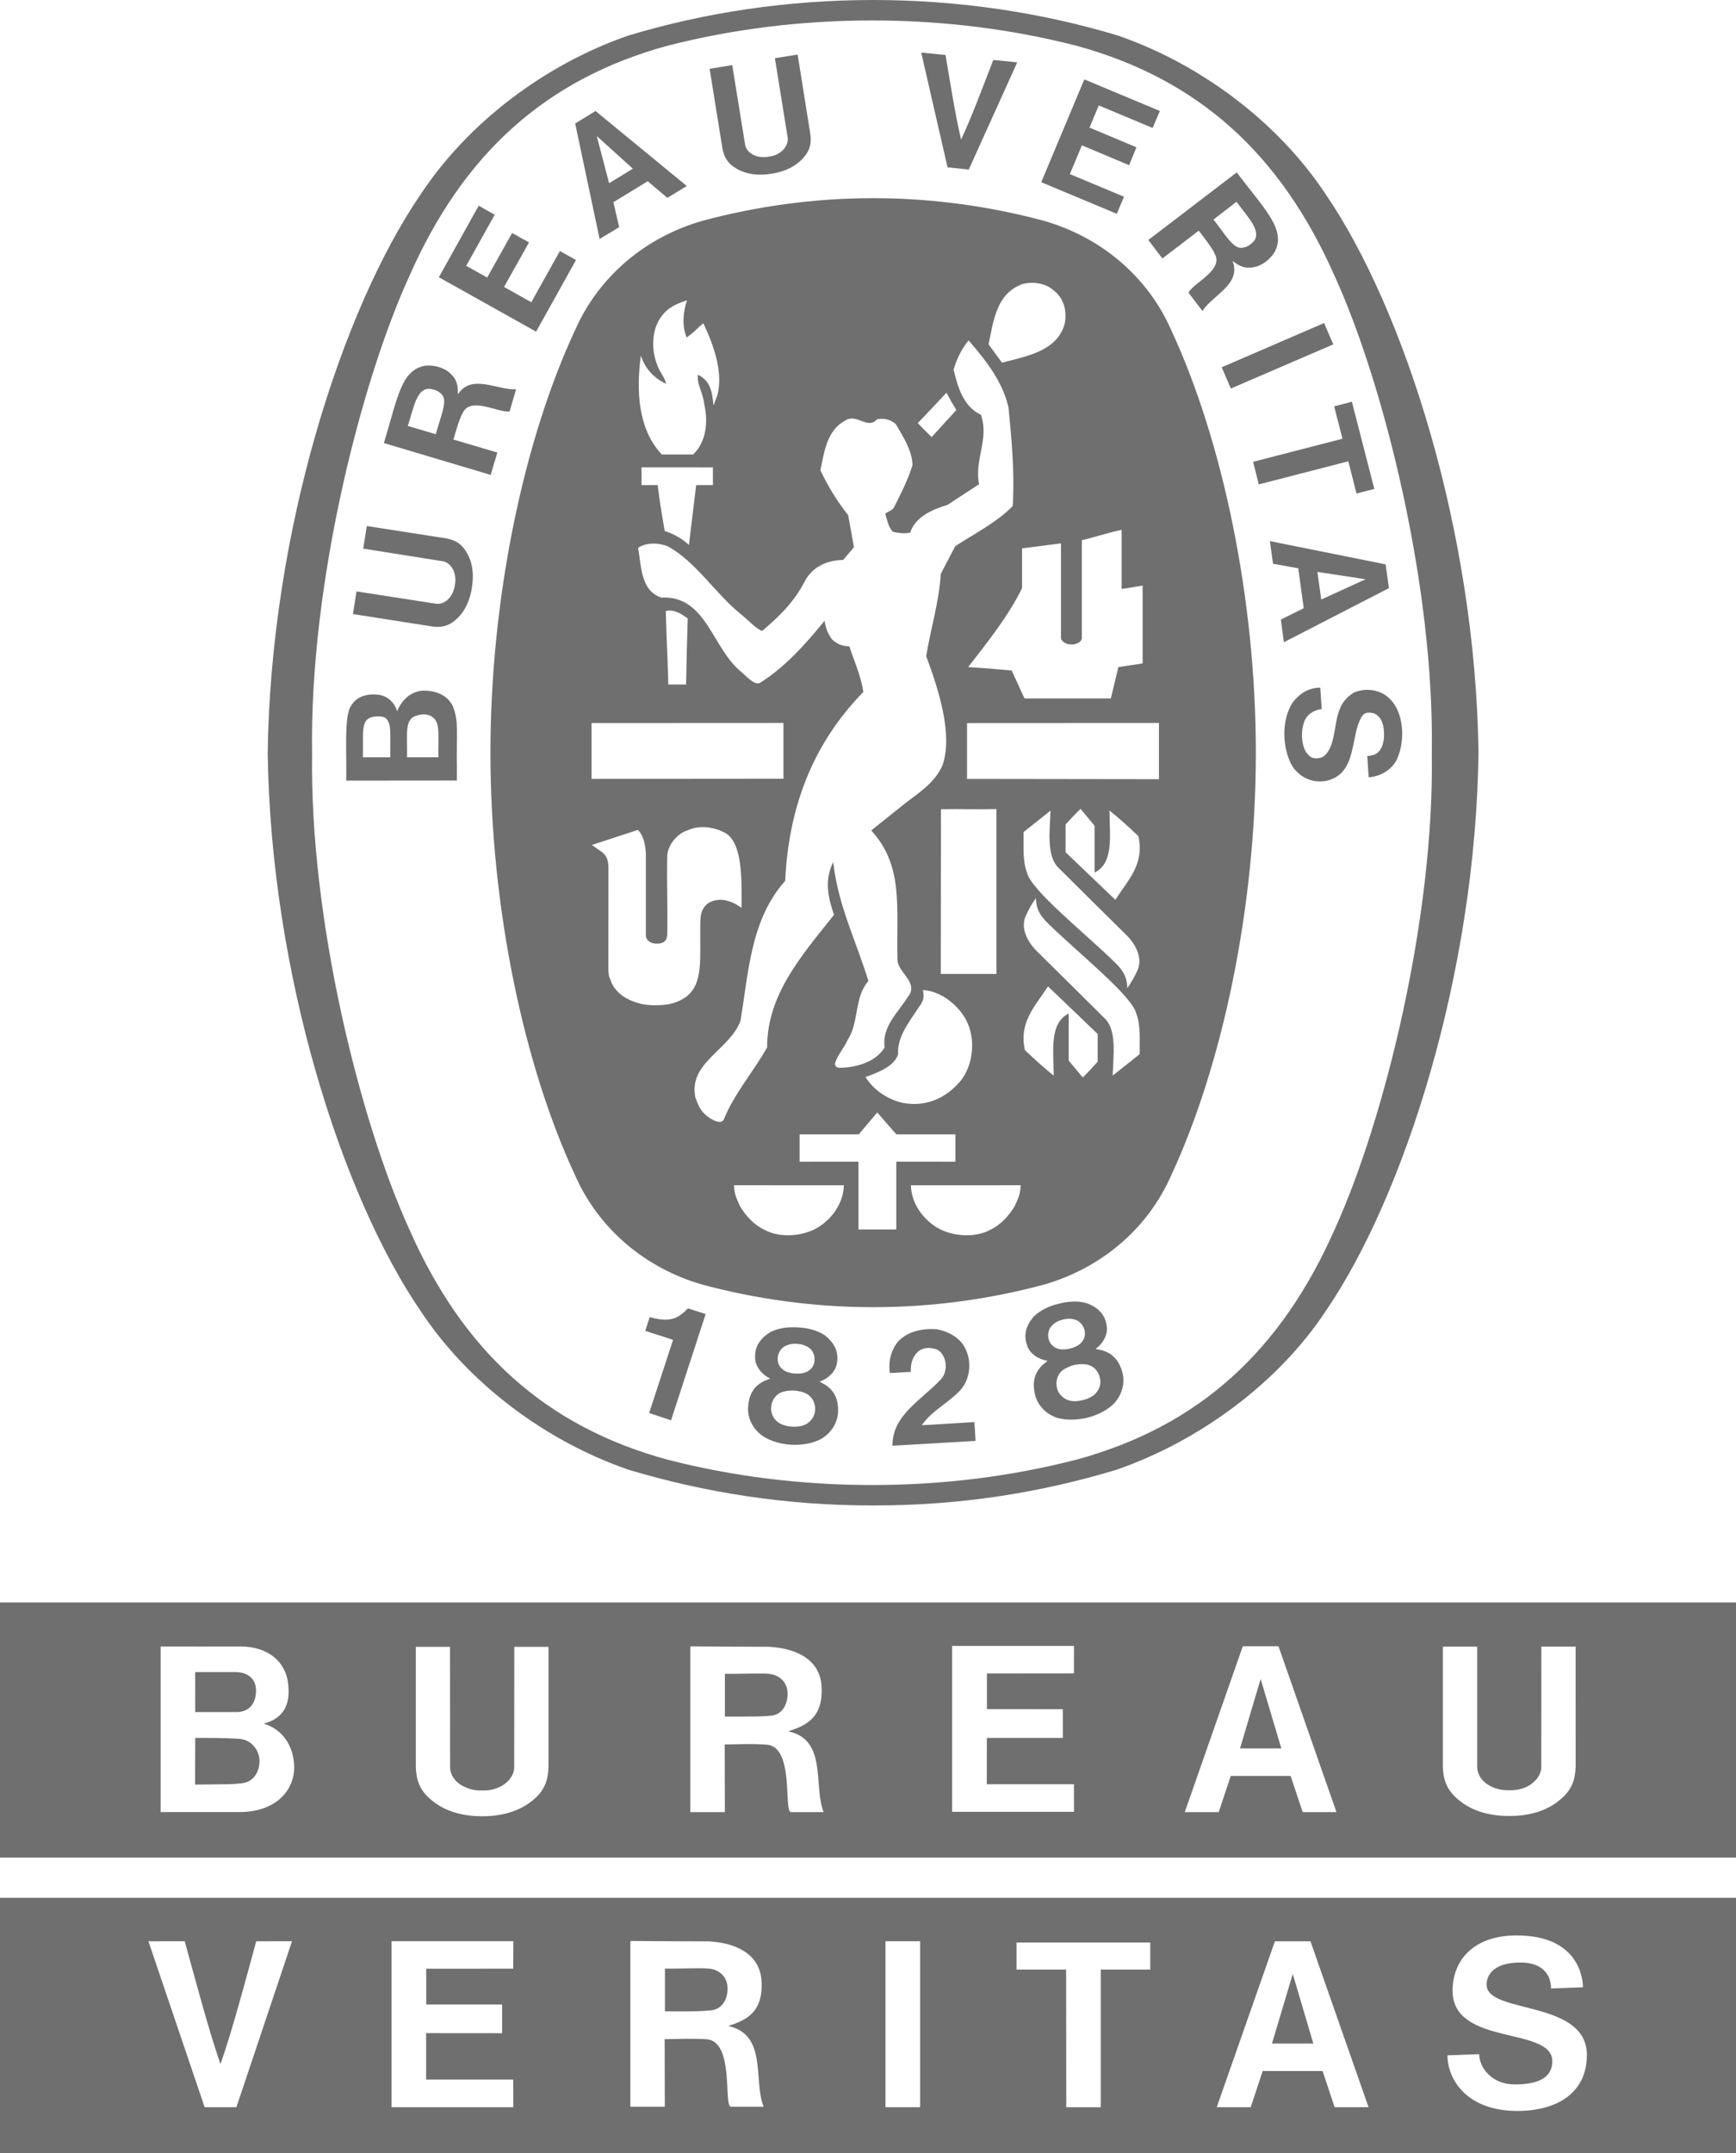 <?xml version="1.0" encoding="UTF-8" standalone="no"?>
<!-- Generator: Adobe Illustrator 16.0.0, SVG Export Plug-In . SVG Version: 6.00 Build 0)  -->

<svg
   version="1.1"
   id="Calque_2"
   x="0px"
   y="0px"
   width="205.642"
   height="254.918"
   viewBox="0 0 205.642 254.918"
   enable-background="new 0 0 336.02 385.455"
   xml:space="preserve"
   xmlns="http://www.w3.org/2000/svg"
   xmlns:svg="http://www.w3.org/2000/svg"><defs
   id="defs65" />
<g
   id="g42"
   transform="translate(-65.189,-65.268)">
	<path
   fill="#706f6f"
   d="m 139.58,69.492 c 0.301,-0.104 -0.351,0.107 -0.011,0.004 0.023,-0.008 0.019,-0.007 0.011,-0.004 z"
   id="path2" />
	<path
   fill="#706f6f"
   d="m 222.246,88.296 c -5.637,-8.53 -14.754,-15.387 -24.574,-18.801 -9.146,-2.766 -19.024,-4.227 -29.053,-4.227 -10.037,0 -19.916,1.461 -29.05,4.227 -9.826,3.414 -18.932,10.271 -24.563,18.801 -9.305,13.605 -17.741,39.888 -18.104,66.056 v 0.078 c 0.363,26.168 8.801,52.448 18.104,66.046 5.632,8.539 14.736,15.366 24.563,18.785 9.135,2.75 18.803,4.25 28.834,4.25 h 0.216 0.205 c 10.051,0 19.496,-1.47 28.637,-4.23 9.82,-3.41 19.148,-10.266 24.785,-18.805 9.293,-13.599 17.73,-39.878 18.082,-66.046 v -0.078 c -0.352,-26.169 -8.789,-52.45 -18.082,-66.056 z m 1.078,122.459 c -6.416,14.554 -16.207,23.4 -30.598,27.328 -7.74,1.994 -15.873,3.011 -24.23,3.011 -8.35,0 -16.529,-1.017 -24.27,-3.011 -14.379,-3.928 -24.183,-12.774 -30.58,-27.328 -5.801,-12.731 -11.801,-36.655 -11.484,-56.366 -0.315,-19.711 5.685,-43.632 11.484,-56.357 6.397,-14.563 16.201,-23.406 30.58,-27.34 7.739,-1.988 15.92,-3 24.27,-3 8.357,0 16.49,1.012 24.23,3 14.391,3.934 24.182,12.777 30.598,27.34 5.789,12.727 11.795,36.646 11.473,56.357 0.322,19.71 -5.684,43.633 -11.473,56.366 z"
   id="path4" />
	<path
   fill="#706f6f"
   d="m 178.476,113.816 -1.172,-2.051 c 0.996,1.877 0.211,0.438 1.172,2.051 z"
   id="path6" />
	<path
   fill="#706f6f"
   d="m 174.38,234.015 c 1.213,-1.75 3.111,-2.599 4.57,-4.148 1.131,-1.289 1.371,-3.254 0.656,-4.779 -0.558,-1.405 -2.127,-2.215 -3.469,-2.438 -1.688,-0.111 -3.416,0.229 -4.57,1.459 -0.834,1.037 -1.174,2.363 -0.963,3.729 l 2.479,-0.145 c -0.035,-0.898 0.152,-1.734 0.838,-2.379 0.498,-0.43 1.154,-0.545 1.929,-0.369 0.498,0.123 0.879,0.416 1.147,1.01 0.428,0.945 0.205,2.094 -0.397,2.668 -2.222,2.392 -5.75,4.211 -5.687,7.818 l 9.834,-0.572 c -0.029,-0.707 -0.082,-1.465 -0.135,-2.227 z"
   id="path8" />
	<path
   fill="#706f6f"
   d="m 145.961,220.835 c -1.147,0.953 -2.496,0.728 -3.809,0.379 l -0.527,1.621 c 1.002,0.354 2.25,0.707 3.287,1.074 l -0.041,0.146 -2.789,8.52 2.596,0.854 4.062,-12.461 0.041,-0.117 -2.104,-0.677 c -0.23,0.247 -0.3,0.333 -0.716,0.661 z"
   id="path10" />
	<path
   fill="#706f6f"
   d="m 195.76,225.151 -0.79,-0.17 c 0.813,-0.574 1.563,-1.736 1.295,-2.859 -0.193,-1.283 -1.119,-2.098 -2.285,-2.537 -1.021,-0.319 -2.215,-0.264 -3.347,0.041 -1.147,0.258 -2.215,0.769 -2.987,1.523 -0.814,0.932 -1.261,2.08 -0.82,3.305 0.275,1.123 1.477,1.795 2.455,1.933 l -0.615,0.516 c -1.037,0.996 -1.166,2.172 -0.891,3.414 0.299,1.379 1.412,2.461 2.76,2.858 1.008,0.255 2.232,0.234 3.428,-0.047 1.195,-0.297 2.285,-0.844 3.06,-1.559 1.008,-0.984 1.487,-2.441 1.119,-3.813 -0.33,-1.226 -1.016,-2.212 -2.382,-2.605 z m -6.198,-0.953 c -0.316,-0.535 -0.316,-1.449 0.246,-1.988 0.315,-0.34 0.784,-0.58 1.289,-0.703 0.491,-0.135 1.03,-0.137 1.477,0.023 0.732,0.223 1.148,1.027 1.137,1.652 -0.012,0.479 -0.223,0.86 -0.533,1.153 -0.315,0.287 -0.768,0.492 -1.235,0.601 -0.463,0.125 -0.943,0.139 -1.359,0.045 -0.418,-0.123 -0.788,-0.357 -1.022,-0.783 z m 5.448,6.01 c -0.327,0.385 -0.92,0.683 -1.559,0.834 -0.645,0.16 -1.301,0.181 -1.77,-0.016 -0.646,-0.244 -1.091,-0.738 -1.255,-1.31 -0.245,-0.856 0,-1.758 0.722,-2.27 0.328,-0.215 0.778,-0.426 1.266,-0.563 0.504,-0.102 1.015,-0.133 1.377,-0.077 0.896,0.104 1.529,0.789 1.705,1.651 0.125,0.589 -0.028,1.245 -0.486,1.751 z"
   id="path12" />
	<path
   fill="#706f6f"
   d="m 162.977,229.245 -0.703,-0.397 c 0.938,-0.302 1.998,-1.183 2.074,-2.343 0.205,-1.289 -0.445,-2.344 -1.418,-3.116 -0.886,-0.604 -2.027,-0.896 -3.205,-0.955 -1.172,-0.09 -2.351,0.075 -3.3,0.565 -1.065,0.646 -1.834,1.619 -1.786,2.914 -0.06,1.152 0.885,2.16 1.786,2.574 l -0.75,0.313 c -1.295,0.632 -1.77,1.724 -1.862,2.99 -0.123,1.414 0.615,2.767 1.787,3.543 0.873,0.566 2.057,0.906 3.287,0.992 1.213,0.068 2.426,-0.141 3.381,-0.59 1.254,-0.633 2.139,-1.885 2.196,-3.301 0.054,-1.259 -0.304,-2.412 -1.487,-3.189 z m -4.805,-4.586 c 0.388,-0.229 0.927,-0.322 1.431,-0.281 0.516,0.029 1.03,0.183 1.399,0.457 0.646,0.422 0.804,1.328 0.599,1.918 -0.146,0.47 -0.476,0.75 -0.855,0.949 -0.393,0.168 -0.873,0.23 -1.354,0.197 -0.48,-0.021 -0.949,-0.144 -1.313,-0.365 -0.352,-0.231 -0.65,-0.57 -0.738,-1.043 -0.136,-0.607 0.139,-1.484 0.831,-1.832 z m 2.578,9.185 c -0.428,0.268 -1.084,0.385 -1.74,0.336 -0.655,-0.033 -1.282,-0.234 -1.682,-0.535 -0.545,-0.426 -0.809,-1.035 -0.797,-1.646 0.018,-0.875 0.521,-1.662 1.365,-1.934 0.369,-0.109 0.86,-0.185 1.371,-0.156 0.504,0.039 1.008,0.158 1.342,0.32 0.813,0.375 1.219,1.211 1.131,2.1 -0.052,0.576 -0.41,1.16 -0.99,1.515 z"
   id="path14" />
	<polygon
   fill="#706f6f"
   points="210.99,111.269 223.125,106.042 222.035,103.515 209.912,108.753 "
   id="polygon16" />
	<path
   fill="#706f6f"
   d="m 179.039,81.792 c -0.68,-2.836 -1.271,-6.647 -1.846,-10.012 l -2.877,-0.289 3.117,13.592 2.514,0.256 5.742,-12.69 -2.836,-0.281 c -1.23,3.167 -2.572,6.78 -3.814,9.424 z"
   id="path18" />
	<polygon
   fill="#706f6f"
   points="127.855,93.969 125.852,92.855 122.904,98.128 120.414,96.746 123.789,90.695 121.896,89.621 117.174,98.094 128.693,104.535 133.422,96.054 131.512,94.988 128.125,101.054 124.896,99.242 "
   id="polygon20" />
	<path
   fill="#706f6f"
   d="m 118.867,148.957 c -0.627,-1.424 -2.156,-1.985 -3.732,-1.91 -1.329,0.168 -2.338,1.066 -2.905,2.438 -0.199,-0.803 -0.955,-1.805 -2.222,-1.963 -1.323,-0.162 -2.596,0.199 -3.229,1.317 -0.873,1.113 -0.492,6.023 -0.58,8.854 l 13.107,-0.012 0.006,-0.955 c -0.076,-5.215 0.229,-5.848 -0.445,-7.769 z m -7.447,5.976 h -3.246 c 0.101,-3.017 -0.393,-4.642 1.459,-4.834 1.097,-0.082 1.39,0.157 1.642,0.825 0.209,0.675 0.145,1.39 0.145,4.009 z m 5.695,-0.004 -3.686,0.004 h -0.023 c 0.064,-2.931 -0.393,-4.658 1.354,-4.998 0.609,-0.164 1.359,-0.101 1.812,0.356 0.748,0.724 0.52,1.923 0.543,4.638 z"
   id="path22" />
	<polygon
   fill="#706f6f"
   points="225.328,112.835 223.23,113.382 224.214,117.214 213.626,119.947 214.3,122.621 224.906,119.886 225.878,123.699 227.988,123.158 "
   id="polygon24" />
	<path
   fill="#706f6f"
   d="m 156.578,85.835 0.035,-0.002 c 1.465,-0.223 2.848,-0.834 3.779,-1.924 0.797,-0.902 0.914,-1.77 0.791,-2.738 l -1.507,-9.444 -2.694,0.432 1.518,9.439 c 0.088,0.711 -0.403,1.444 -1.037,1.809 -0.352,0.227 -0.762,0.352 -1.2,0.41 -0.423,0.078 -0.861,0.082 -1.255,-0.012 -0.715,-0.146 -1.399,-0.621 -1.553,-1.396 l -1.529,-9.432 -2.678,0.436 1.519,9.433 c 0.188,0.961 0.567,1.745 1.616,2.356 1.213,0.739 2.719,0.887 4.195,0.633 z"
   id="path26" />
	<path
   fill="#706f6f"
   d="m 229.324,132.087 -13.711,-2.752 0.375,2.677 2.988,0.545 0.649,4.723 -2.707,1.342 0.357,2.685 12.445,-6.406 z m -2.385,1.77 -5.238,2.393 -0.457,-3.27 5.695,0.871 h 0.018 l -0.012,0.006 z"
   id="path28" />
	<path
   fill="#706f6f"
   d="m 225.591,147.261 c -0.715,0.395 -1.44,1.18 -1.692,1.957 -0.769,1.829 -0.457,4.561 -1.986,5.655 -0.445,0.234 -1.254,0.287 -1.617,-0.112 -0.979,-0.777 -1.102,-2.88 -0.551,-4.199 0.375,-0.816 1.185,-1.236 2.01,-1.344 l -0.17,-2.535 c -1.336,0.012 -2.442,0.676 -3.264,1.746 -1.359,2.067 -1.266,5.395 -0.076,7.508 0.867,1.34 2.338,2.078 4.014,1.791 3.839,-0.814 2.802,-5.486 4.295,-7.693 0.316,-0.479 0.896,-0.438 1.365,-0.315 0.892,0.356 1.189,1.323 1.213,2.278 0.054,0.938 -0.151,2.099 -1.024,2.566 l -0.217,0.088 -0.3,0.076 -0.246,0.041 -0.192,0.006 0.164,2.52 c 1.529,-0.088 3.022,-1.077 3.479,-2.448 0.81,-1.972 0.732,-5.226 -1.024,-6.886 -1.093,-1.071 -2.827,-1.282 -4.181,-0.7 z"
   id="path30" />
	<path
   fill="#706f6f"
   d="m 118.076,129.017 -9.434,-1.468 -0.429,2.675 9.445,1.5 c 0.709,0.104 1.248,0.83 1.396,1.532 0.1,0.4 0.1,0.834 0.022,1.271 -0.059,0.426 -0.188,0.848 -0.416,1.199 -0.363,0.617 -1.02,1.125 -1.805,1.026 l -9.435,-1.461 -0.42,2.681 9.445,1.479 c 0.973,0.117 1.834,-0.004 2.736,-0.809 1.084,-0.927 1.682,-2.32 1.909,-3.785 v -0.029 c 0.246,-1.477 0.101,-2.99 -0.649,-4.188 -0.601,-1.049 -1.392,-1.426 -2.365,-1.623 z"
   id="path32" />
	<path
   fill="#706f6f"
   d="m 141.918,86.726 2.32,1.969 2.303,-1.406 -10.805,-8.875 -2.414,1.469 2.895,13.677 2.32,-1.396 -0.686,-2.957 z m -6.035,-5.334 -0.012,-0.023 0.012,0.01 -0.006,-0.022 0.013,0.031 4.266,3.852 -2.813,1.719 z"
   id="path34" />
	<polygon
   fill="#706f6f"
   points="202.582,78.406 193.634,74.666 188.531,86.844 197.484,90.582 198.333,88.562 191.923,85.88 193.347,82.476 198.943,84.828 199.804,82.707 194.25,80.375 195.345,77.748 201.726,80.419 "
   id="polygon36" />
	<path
   fill="#706f6f"
   d="m 119.436,111.953 c -0.006,-0.901 -0.054,-1.651 -0.804,-2.377 -0.721,-0.752 -1.875,-1.092 -3.006,-1.018 -2.94,0.448 -3.328,3.819 -4.963,9.168 l 12.646,3.77 0.797,-2.645 -5.004,-1.482 -0.199,-0.057 c 0.334,-1.224 0.832,-2.763 1.072,-3.097 0.901,-2.086 4.254,-0.041 5.578,-0.231 l 0.772,-2.625 c -2.249,0.125 -5.278,-1.895 -6.889,0.594 z m -2.625,4.724 -3.316,-0.976 c 0.732,-2.25 1.055,-4.522 2.637,-4.395 0.646,0.108 1.084,0.28 1.453,0.741 0.614,0.763 -0.177,2.456 -0.774,4.63 z"
   id="path38" />
	<path
   fill="#706f6f"
   d="m 211.195,96.169 c 0.738,0.537 1.377,0.939 2.408,0.748 1.037,-0.145 1.992,-0.871 2.596,-1.84 1.354,-2.645 -1.137,-4.94 -4.512,-9.395 l -10.472,8 1.664,2.188 4.138,-3.158 0.182,-0.127 c 0.773,0.988 1.74,2.293 1.857,2.685 1.166,1.965 -2.484,3.457 -3.082,4.651 l 1.651,2.168 c 1.226,-1.91 4.642,-3.156 3.57,-5.92 z m -2.262,-4.908 2.729,-2.099 c 1.406,1.908 3.047,3.515 2.004,4.724 -0.463,0.452 -0.85,0.698 -1.447,0.725 -0.995,0.049 -1.886,-1.584 -3.286,-3.35 z"
   id="path40" />
</g>
<g
   id="g48"
   transform="translate(-65.189,-65.268)">
	<g
   id="g46">
		<path
   fill="#706f6f"
   d="m 203.917,104.324 c -2.783,-6.328 -8.326,-10.984 -15.082,-12.914 -6.34,-1.711 -13.219,-2.676 -20.104,-2.676 h -0.217 c -6.891,0 -13.764,0.965 -20.109,2.676 -6.756,1.93 -12.287,6.586 -15.082,12.914 -6.07,13 -10.037,31.691 -10.037,50.064 0,18.385 3.967,37.065 10.037,50.062 2.795,6.326 8.326,10.992 15.082,12.92 6.346,1.707 13.219,2.666 20.109,2.666 h 0.217 c 6.887,0 13.766,-0.959 20.104,-2.666 6.756,-1.928 12.299,-6.594 15.082,-12.92 6.054,-12.996 10.037,-31.677 10.037,-50.062 0.001,-18.373 -3.984,-37.064 -10.037,-50.064 z m -11.666,37.244 c 0.188,0.006 1.072,-0.182 1.09,-0.738 v -11.602 c 1.601,-0.373 3.211,-0.92 4.718,-1.229 v 6.994 c 0.914,-0.104 1.364,-0.223 2.483,-0.393 v 9.217 l -2.871,0.432 -0.896,3.717 H 186.55 l -1.522,-3.311 c -2.479,-0.229 -2.654,-0.229 -5.15,-0.406 2.345,-3.021 4.752,-6.031 6.381,-9.34 v -4.715 l 4.611,-0.59 v 11.178 c 0,0.389 0.568,0.785 1.144,0.785 z m -6.005,-42.647 c 1.148,-0.332 2.713,-0.188 3.687,0.677 1.307,0.944 1.688,2.547 1.371,4.034 -0.914,3.216 -4.507,3.813 -7.419,4.574 l -1.594,-2.168 c 0.591,-2.769 0.908,-5.968 3.955,-7.117 z m -8.942,12.844 1.172,2.051 -2.925,3.199 c -0.791,-0.759 -0.854,-0.83 -1.641,-1.652 1.507,-1.578 1.654,-1.742 3.394,-3.598 z m -36.206,-4.363 0.006,-0.016 c 0.516,1.52 1.477,2.608 3,3.332 -0.176,-0.813 -0.886,-1.544 -1.113,-2.396 -0.662,-1.668 -0.598,-4.045 0.486,-5.496 0.768,-1.141 1.875,-1.608 3.088,-1.996 -0.463,1.375 -0.604,3.013 -0.041,4.402 0.797,-0.603 0.838,-0.642 1.453,-1.238 0.229,-0.223 0.334,-0.293 0.532,-0.445 1.132,2.406 2.402,5.72 1.658,8.523 l -0.457,1.203 c -0.182,-1.979 -0.504,-2.926 -1.834,-3.641 -0.176,1.147 0.563,1.977 0.732,3.477 0.545,2.324 0.117,4.629 -1.318,5.969 h -3.709 c -2.835,-3.026 -3.029,-7.573 -2.483,-11.678 z m 8.543,15.301 h -1.986 l -0.855,7.082 c -0.85,-0.768 -1.815,-1.307 -2.877,-1.647 -0.504,-3.009 -0.551,-3.224 -0.825,-5.435 h -1.916 v -2.102 c 3.305,-0.013 5.139,0.004 8.455,0.004 z m -14.379,28.175 22.733,-0.012 v 6.605 l -22.733,0.02 z m 8.795,-13.261 c 0.948,-0.256 1.868,0.336 2.596,0.883 -0.111,3.832 -0.111,3.789 -0.193,7.814 h -2.108 l -0.013,-0.646 c -0.083,-3.045 -0.212,-5.043 -0.282,-8.051 z m 2.42,45.67 c -1.324,0.926 -2.549,1.006 -3.851,1.002 -0.422,-0.006 -1.178,-0.063 -1.61,-0.199 -0.979,-0.245 -2.367,-0.772 -3.199,-2.098 l -0.164,-0.311 -0.146,-0.398 -0.182,-0.422 -0.07,-0.666 0.006,-12.352 c -0.11,-1.556 -0.69,-1.585 -1.956,-2.527 l 0.45,-0.152 5.004,-1.637 c 0.709,0.777 0.873,1.771 0.938,2.801 v 9.652 c -0.012,0.627 0.533,0.983 1.254,1.02 0.855,0 1.207,-0.321 1.277,-1.002 0.063,-4.324 -0.07,-5.537 0,-9.467 0.11,-1.32 1.289,-2.641 2.401,-2.943 1.39,-0.661 3.064,-0.403 4.302,0.211 2.231,1.054 2.12,5.414 2.098,8.953 -0.873,-0.573 -1.014,-0.645 -1.887,-0.885 -0.763,-0.164 -1.601,-0.018 -2.191,0.435 -0.721,0.659 -0.797,1.301 -0.809,2.454 -0.06,4.095 0.391,6.913 -1.665,8.531 z m 2.812,14.378 c -1.084,-0.715 -1.336,-1.418 -1.717,-2.408 -0.92,-4.194 4.148,-5.7 5.35,-9.187 0.943,-5.83 1.226,-11.971 5.279,-16.512 0.398,-8.562 3.17,-16.138 9.258,-22.359 -0.287,-1.934 -1.078,-3.604 -1.658,-5.406 -0.797,-0.03 -1.336,-0.184 -2.057,-0.823 -0.527,-0.748 -0.744,-1.306 -0.879,-2.207 -2.121,2.629 -4.746,5.565 -7.635,7.342 -0.527,0.299 -1.201,-0.328 -2.168,-1.226 -3.545,-2.805 -4.144,-9.135 -9.545,-8.858 -2.455,-0.824 -2.338,-3.715 -2.742,-5.877 0.908,-0.666 2.391,-0.633 3.479,-0.209 3.375,1.805 5.625,5.604 8.808,8.147 0.85,0.681 1.617,1.57 2.401,1.898 2.093,-1.801 3.763,-3.347 5.187,-6.123 0.979,-1.584 2.606,-2.264 4.412,-2.287 l 1.283,-1.512 -0.681,-3.781 c -1.317,-1.68 -2.408,-3.445 -3.293,-5.336 0.463,-2.164 0.744,-4.688 2.937,-5.883 1.436,-0.892 2.602,1.137 3.778,-0.148 0.855,-0.176 1.601,0.06 2.199,0.547 0.892,1.549 1.939,3.086 1.998,4.888 -0.545,1.747 -1.371,3.366 -2.199,5.004 -0.188,0.354 -0.69,0.473 -1.03,0.737 0.204,0.738 0.381,1.56 0.891,2.146 0.652,0.137 1.272,0.25 2.053,0.108 0.633,-1.911 2.689,-2.77 4.406,-3.284 l 3.768,-2.457 c -0.604,-2.859 1.23,-5.371 0.211,-8.218 -2.155,-1.02 -2.771,-3.444 -3.233,-5.356 0.346,-1.181 0.926,-2.447 1.781,-3.455 l 0.123,0.149 c 2.063,2.392 3.948,4.855 4.604,7.828 0.369,3.797 0.738,7.688 0.492,11.65 -2.039,2.029 -4.494,3.232 -6.803,4.736 l -1.718,3.291 c -0.205,3.396 -1.2,6.45 -1.723,9.737 1.465,3.974 3.199,9.265 1.922,12.938 -0.983,2.19 -3.041,3.387 -4.57,4.604 l -3.862,3.088 c 3.88,4.267 2.942,9.105 3.106,15.294 -0.041,1.493 2.638,2.735 1.213,4.44 -1.194,1.91 -3.055,3.457 -2.743,5.965 -1.189,1.996 -4.02,2.422 -5.367,2.402 -0.281,0.02 -0.51,-0.199 -0.51,-0.486 0.28,-1.024 1.077,-1.828 1.5,-2.801 1.383,-2.111 0.75,-5.027 2.461,-6.99 -1.406,-4.6 -3.539,-8.858 -4.125,-13.764 l -0.035,-0.314 c -1.154,2.254 -0.517,4.466 0.088,6.244 -3.803,4.795 -7.928,9.404 -7.928,15.709 -1.629,2.89 -3.938,5.52 -5.146,8.574 -0.396,0.516 -1.158,0.071 -1.621,-0.199 z m 25.226,-15.169 c 2.227,0.101 4.477,1.951 5.344,4.025 0.885,2.121 0.539,4.893 -0.832,6.658 -1.711,2.077 -4.084,3.179 -6.851,2.681 -1.741,-0.385 -3.459,-1.447 -4.46,-3.08 1.424,-0.477 3.451,-1.297 3.852,-2.68 -0.105,-2.156 1.377,-3.884 2.479,-5.603 0.562,-0.74 0.632,-1.189 0.468,-2.001 z m 2.115,-1.914 0.019,-19.504 c 2.789,-0.039 3.686,0.037 6.58,-0.016 v 19.52 z m -14.175,29.763 c -1.805,1.307 -4.799,1.61 -6.797,0.491 -1.148,-0.551 -2.18,-1.664 -2.807,-2.754 -0.476,-1.043 -0.668,-1.405 -0.709,-2.483 4.752,0 7.963,0 13.002,0.006 -0.029,1.804 -1.048,3.568 -2.689,4.74 z m 8.908,0.492 h -4.479 v -8.032 l -6.973,0.006 v -3.234 h 7.002 l 2.197,-2.596 c 1.065,1.246 1.154,1.336 2.264,2.596 h 6.99 v 3.234 l -7.002,-0.006 v 8.032 z m 14.015,-2.754 c -0.639,1.09 -1.651,2.203 -2.807,2.754 -1.992,1.119 -4.998,0.814 -6.791,-0.491 -1.635,-1.173 -2.66,-2.937 -2.684,-4.74 5.038,-0.006 8.227,-0.006 12.995,-0.006 -0.05,1.077 -0.226,1.44 -0.713,2.483 z m 1.055,-44.294 c 1.065,-0.828 1.928,-1.549 3.198,-2.545 -0.094,2.529 -0.444,5.099 0.773,6.601 2.988,2.969 5.688,5.651 8.373,8.288 1.002,1.078 1.793,2.621 1.143,4.048 -0.315,0.692 -0.744,1.461 -1.2,2.086 0,-1.388 -0.599,-2.189 -1.39,-2.976 -3.656,-3.586 -9.979,-8.584 -10.488,-10.709 -0.55,-1.42 -0.374,-3.143 -0.409,-4.793 z m 10.184,-2.557 c 1.396,1.143 2.098,1.774 3.422,3.033 0.75,3.323 -1.242,5.207 -2.729,7.539 l -5.896,-5.634 v -3.28 c 0.703,-0.769 0.949,-1.052 1.771,-1.855 l 1.664,2 v 5.547 c 2.342,-1.139 1.768,-4.467 1.768,-7.35 z m -1.401,29.742 c -0.702,0.772 -0.948,1.057 -1.77,1.862 l -1.664,-1.998 v -5.563 c -2.338,1.147 -1.775,4.467 -1.775,7.348 -1.383,-1.129 -2.08,-1.77 -3.409,-3.021 -0.75,-3.322 1.229,-5.209 2.735,-7.547 l 5.883,5.637 z m 4.975,-0.896 c -1.056,0.838 -1.928,1.551 -3.199,2.537 0.094,-2.525 0.451,-5.098 -0.768,-6.596 -2.982,-2.957 -5.685,-5.65 -8.373,-8.287 -0.996,-1.078 -1.8,-2.623 -1.144,-4.049 0.312,-0.687 0.738,-1.461 1.201,-2.08 0,1.389 0.609,2.18 1.396,2.965 3.655,3.586 9.979,8.59 10.487,10.709 0.546,1.431 0.376,3.137 0.4,4.801 z m 2.285,-32.555 -22.734,-0.031 v -6.613 l 22.734,-0.012 z"
   id="path44" />
	</g>
</g>
<g
   id="g54"
   transform="translate(-65.189,-65.268)">
	<g
   id="g52">
		<path
   fill="#706f6f"
   d="m 65.189,254.995 v 30.209 h 205.642 v -30.209 z m 28.313,24.82 h -9.28 V 260.21 c 3.938,0.013 6.229,0 9.485,0 3.023,0 5.408,1.642 5.637,4.642 0.205,2.073 -0.444,3.871 -2.936,4.496 2.203,0.608 3.621,2.62 3.633,5.229 0.012,2.223 -1.717,5.238 -6.539,5.238 z m 36.656,-5.287 c -0.047,1.467 -0.422,2.705 -1.805,3.846 -1.617,1.381 -3.81,1.943 -6.013,1.935 h -0.059 c -2.215,0.01 -4.395,-0.554 -6.006,-1.935 -1.396,-1.141 -1.764,-2.379 -1.828,-3.846 v -14.271 h 4.049 l 0.012,14.271 c 0.035,1.166 0.927,2.033 1.951,2.404 0.558,0.246 1.207,0.354 1.853,0.319 0.645,0.035 1.289,-0.073 1.846,-0.319 1.021,-0.371 1.928,-1.341 1.945,-2.404 l 0.006,-14.271 h 4.049 z m 28.74,5.295 c -0.933,-0.008 0.451,-7.791 -2.918,-7.992 -1.888,-0.125 -3.07,-0.045 -4.945,-0.02 l 0.018,8.012 h -4.09 v -19.629 c 3.756,0.027 5.912,0.051 9.281,0.051 3.035,0.148 6.06,1.367 6.264,4.664 0.229,3.813 -1.928,4.688 -3.948,5.344 4.682,1.004 2.946,6.468 4.194,9.57 z m 32.182,-12.187 0.012,3.397 h -9.006 l -0.006,5.488 h 10.324 l 0.006,3.266 h -14.432 v -19.641 h 14.432 l -0.006,3.248 -10.307,0.01 v 4.223 z m 28.418,12.187 -1.424,-4.285 h -7.096 l -1.424,4.285 h -4.021 l 6.873,-19.637 h 4.23 l 6.866,19.637 z m 32.337,-5.32 c -0.063,1.461 -0.434,2.699 -1.828,3.836 -1.61,1.392 -3.797,1.949 -6.012,1.938 h -0.053 c -2.203,0.012 -4.396,-0.547 -6.012,-1.938 -1.384,-1.137 -1.765,-2.375 -1.822,-3.836 v -14.28 h 4.065 v 14.28 c 0.035,1.164 0.938,2.021 1.939,2.41 0.568,0.23 1.207,0.336 1.863,0.32 0.645,0.016 1.289,-0.09 1.846,-0.32 1.014,-0.391 1.928,-1.352 1.945,-2.41 l 0.006,-14.28 h 4.061 z m -37.312,-10.441 -0.006,-0.023 v 0.035 l -2.438,8.205 h 4.894 l -2.449,-8.205 v -0.012 z m -121.021,7.08 c -1.938,-0.119 -3.737,-0.107 -5.186,-0.107 v 0.035 l -0.019,5.492 c 4.043,-0.051 4.185,0 5.566,-0.16 1.406,-0.164 2.068,-1.41 2.068,-2.633 0.001,-1.223 -0.906,-2.532 -2.429,-2.627 z m 62.736,-7.698 c -1.154,-0.09 -3.252,0.043 -5.18,0 v 5.063 c 3.768,0.011 4.342,-0.002 5.514,-0.108 1.166,-0.117 1.916,-1.172 1.916,-2.613 -0.011,-1.451 -1.078,-2.228 -2.25,-2.342 z m -63.017,4.532 c 1.43,0 2.297,-0.97 2.297,-2.556 0,-1.51 -1.148,-2.18 -2.449,-2.18 h -4.758 l 0.006,4.734 z"
   id="path50" />
	</g>
</g>
<g
   id="g60"
   transform="translate(-65.189,-65.268)">
	<g
   id="g58">
		<path
   fill="#706f6f"
   d="m 149.137,298.351 c -1.154,-0.105 -3.265,0.027 -5.181,0 v 5.059 c 3.744,0.013 4.33,-0.004 5.496,-0.125 1.16,-0.116 1.935,-1.159 1.922,-2.602 -0.011,-1.454 -1.077,-2.246 -2.237,-2.332 z m 69.195,0.614 -0.006,0.022 -0.006,-0.022 v 0.034 l -2.455,8.224 h 4.898 l -2.433,-8.224 z M 65.189,289.968 v 30.218 h 205.642 v -30.218 z m 28.002,24.793 H 89.43 l -6.656,-19.646 4.295,-0.008 c 1.359,4.906 2.813,10.449 4.236,14.555 1.436,-4.104 2.895,-9.647 4.235,-14.547 l 4.242,-0.008 z m 31.477,-12.157 v 3.395 l -9,-0.008 v 5.5 h 10.313 l 0.012,3.267 h -14.426 v -19.652 h 14.432 l -0.018,3.25 -10.301,0.008 v 4.234 z m 27.111,12.098 c -0.92,0 0.451,-7.78 -2.912,-7.991 -1.893,-0.105 -3.07,-0.021 -4.945,-0.005 l 0.019,7.996 h -4.084 v -19.621 c 3.75,0.023 5.906,0.043 9.287,0.043 3.028,0.16 6.053,1.379 6.252,4.681 0.233,3.811 -1.929,4.684 -3.943,5.34 4.682,1.014 2.937,6.463 4.195,9.559 z m 22.408,0.059 h -4.109 v -19.652 h 4.109 z m 27.258,-16.296 h -5.859 v 16.297 h -4.09 l -0.018,-16.297 -5.877,0.004 v -3.21 h 15.844 z m 21.838,16.296 -1.424,-4.285 h -7.096 l -1.418,4.285 h -4.025 l 6.891,-19.646 h 4.213 l 6.88,19.646 z m 21.633,0.441 c -5.965,0 -8.262,-3.727 -8.262,-6.584 l 3.756,-0.139 c 0,1.559 1.471,3.586 4.207,3.586 2.109,0 4.453,-0.445 4.453,-2.75 0,-4.172 -11.813,-1.727 -11.813,-8.348 0,-3.527 2.402,-6.544 7.595,-6.544 7.2,0 7.846,4.888 7.846,6.142 l -3.779,0.137 c 0,-1.6 -0.973,-3.073 -3.627,-3.073 -2.883,0 -4.002,1.254 -4.002,2.625 0,3.53 11.877,1.719 11.877,8.336 -0.001,4.388 -3.417,6.612 -8.251,6.612 z"
   id="path56" />
	</g>
</g>
</svg>
